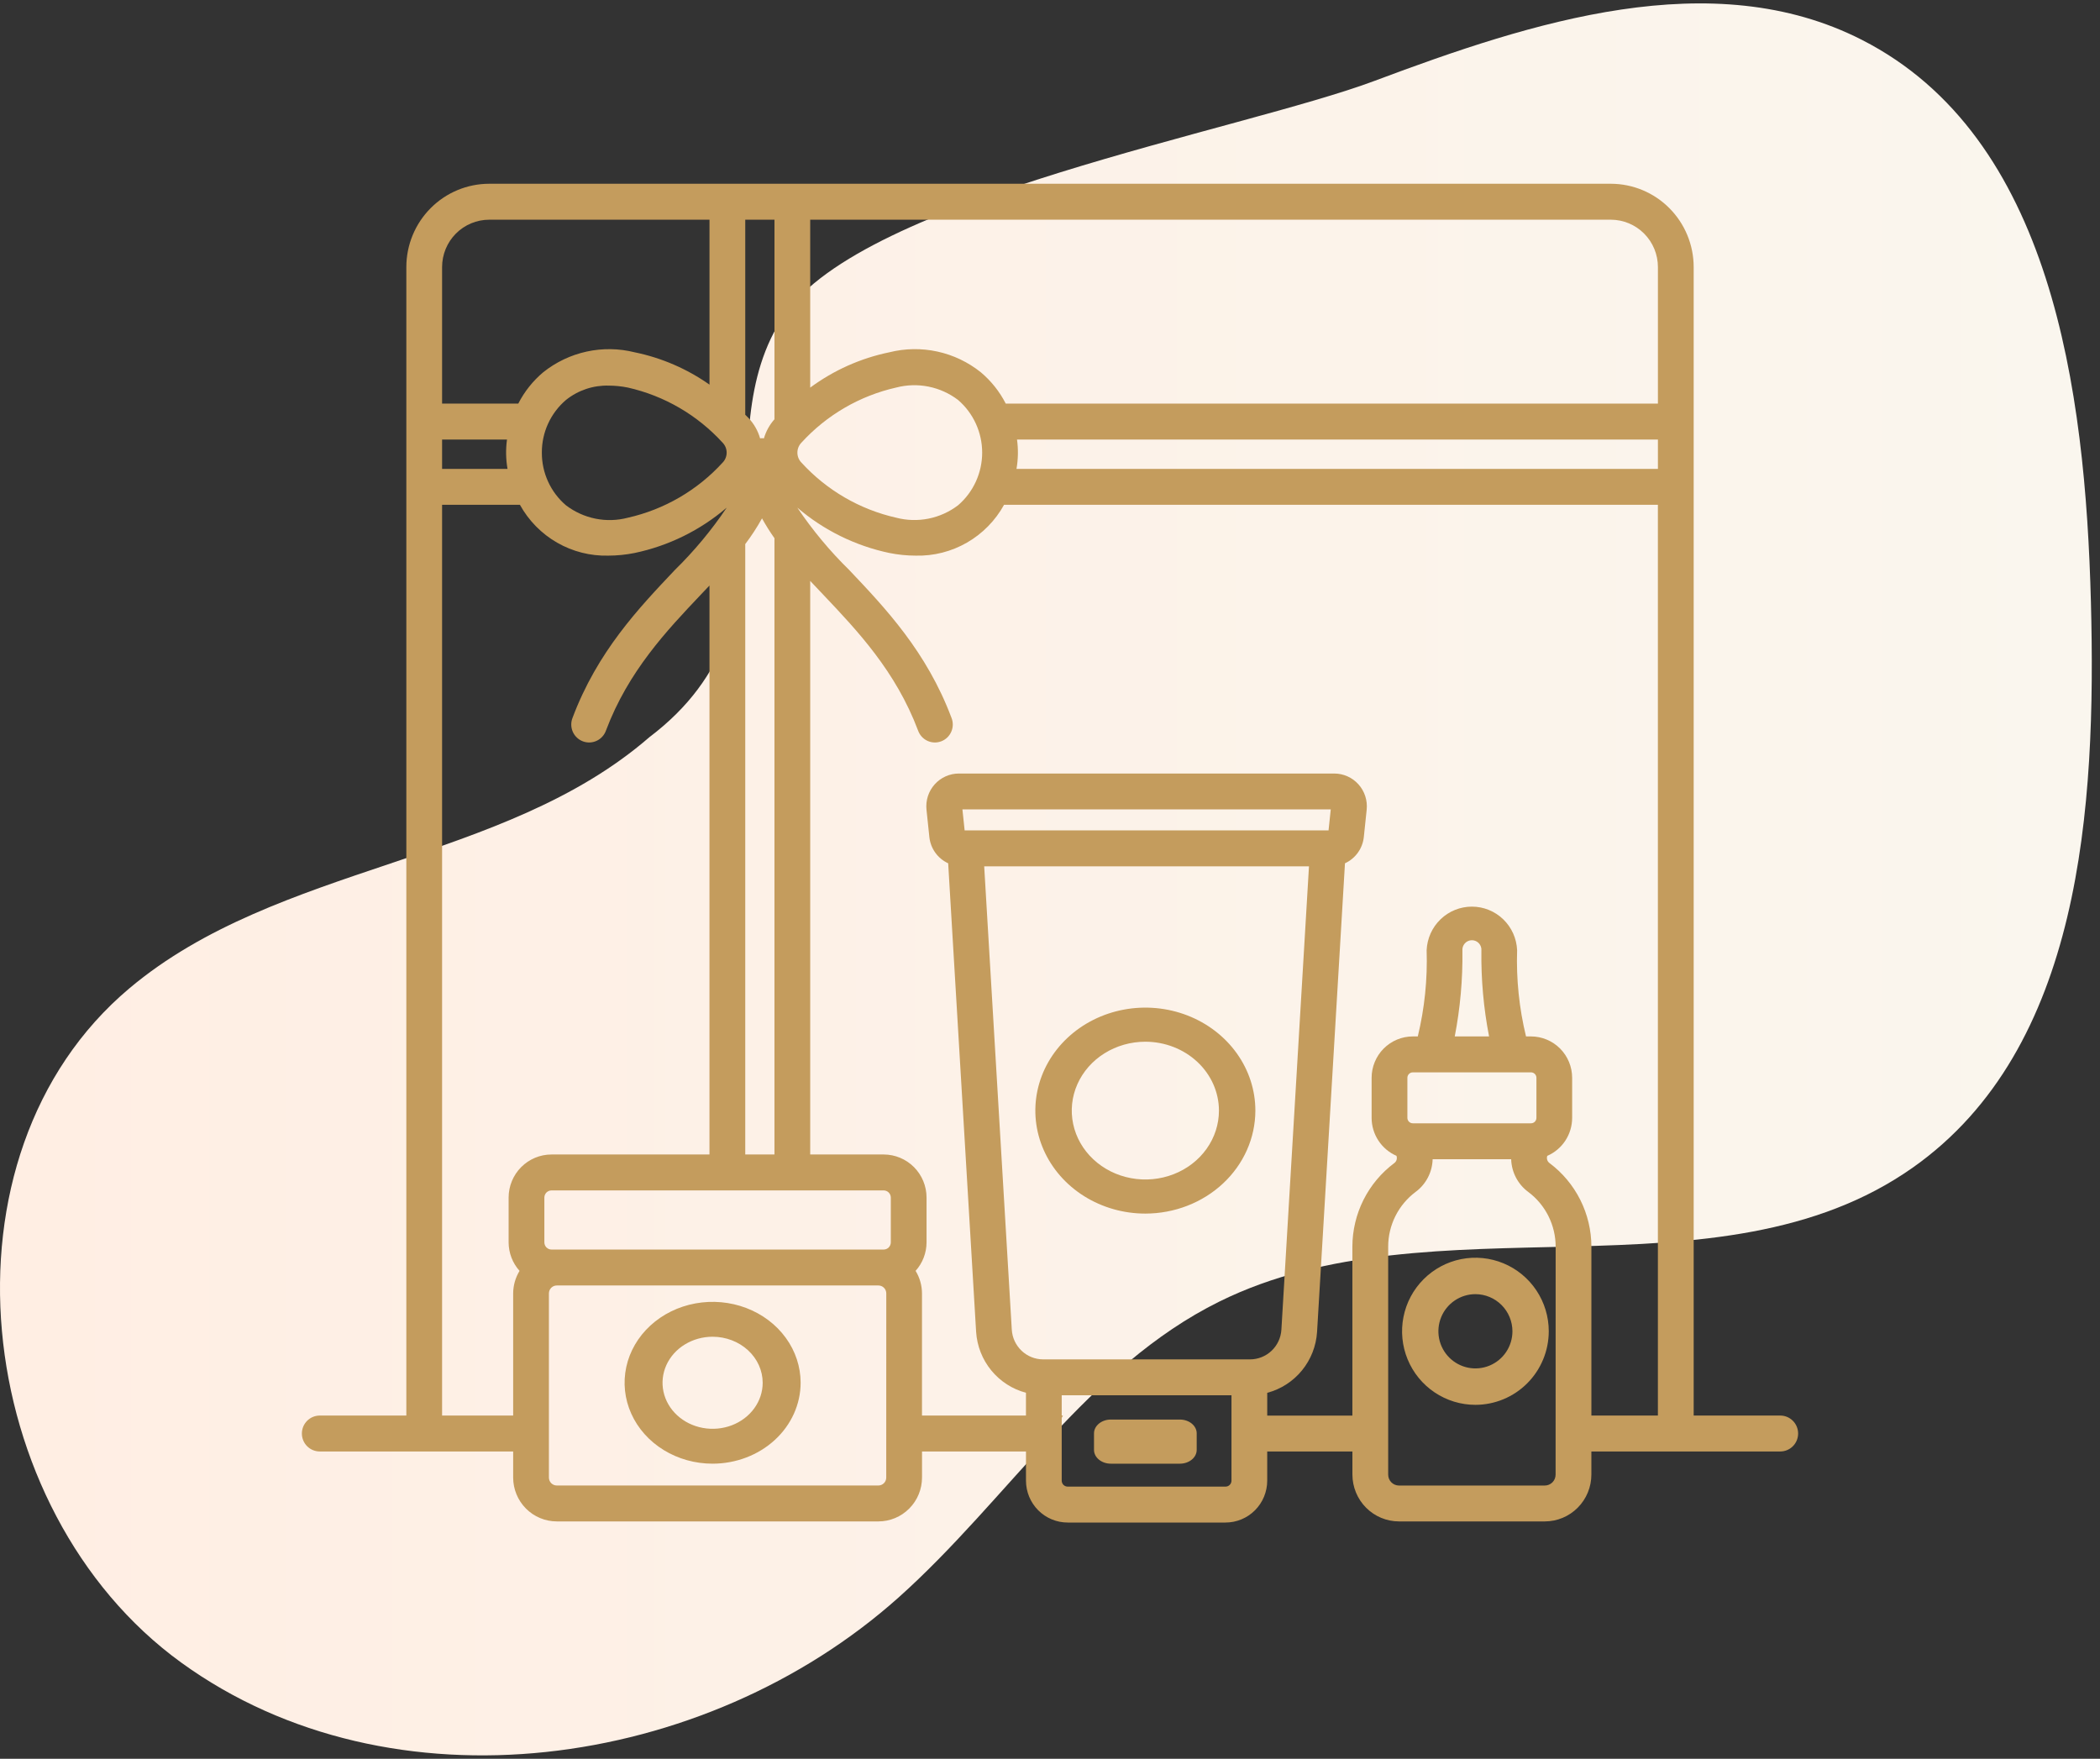 <svg width="160" height="134" viewBox="0 0 160 134" fill="none" xmlns="http://www.w3.org/2000/svg">
<rect x="0" y="0" width="160" height="134" fill="#333333" stroke="none"/>
<path d="M49.487 56.156C38.339 65.84 21.161 65.793 9.859 75.298C-5.281 88.031 -2.215 115.06 13.804 126.667C29.823 138.274 53.722 134.882 68.472 121.701C76.774 114.282 82.911 104.107 92.891 99.171C109.19 91.11 130.906 99.435 145.757 88.943C158.588 79.878 159.719 61.578 159.308 45.873C158.885 29.651 156.319 10.419 141.867 3.041C130.464 -2.78 116.742 1.654 104.756 6.151C94.584 9.967 65.83 15.052 59.763 23.992C53.348 33.444 61.661 46.953 49.487 56.156Z" fill="url(#paint0_linear_2025_4059)"/>
<path d="M135.639 107.849H129.042V20.343C129.04 18.661 128.374 17.049 127.191 15.86C126.008 14.67 124.403 14.002 122.73 14H37.271C35.597 14.002 33.993 14.67 32.81 15.86C31.626 17.049 30.961 18.661 30.959 20.343V107.849H24.362C24.001 107.849 23.654 107.993 23.399 108.25C23.143 108.506 23 108.855 23 109.218C23 109.581 23.143 109.929 23.399 110.185C23.654 110.442 24.001 110.586 24.362 110.586H39.098V112.575C39.099 113.46 39.45 114.309 40.073 114.936C40.696 115.562 41.541 115.914 42.422 115.915H66.926C67.807 115.914 68.652 115.562 69.275 114.935C69.898 114.309 70.248 113.46 70.249 112.575V110.586H78.17V112.806C78.17 113.653 78.505 114.466 79.101 115.065C79.697 115.664 80.505 116 81.348 116H93.372C94.215 116 95.023 115.664 95.619 115.065C96.215 114.466 96.55 113.653 96.55 112.806V110.586H103.041V112.347C103.042 113.293 103.416 114.2 104.081 114.869C104.746 115.538 105.648 115.914 106.589 115.915H117.699C118.64 115.914 119.543 115.538 120.208 114.869C120.873 114.2 121.247 113.293 121.248 112.347V110.586H135.638C135.999 110.586 136.346 110.442 136.601 110.185C136.857 109.929 137 109.581 137 109.218C137 108.855 136.857 108.506 136.601 108.25C136.346 107.993 136 107.849 135.639 107.849ZM77.487 33.487H126.318V35.723H77.447C77.576 34.984 77.59 34.23 77.487 33.487ZM126.318 20.347V30.749H76.628C76.16 29.834 75.513 29.022 74.727 28.361C73.76 27.588 72.629 27.048 71.421 26.785C70.212 26.521 68.96 26.54 67.761 26.84C65.58 27.288 63.523 28.207 61.73 29.532V16.739H122.73C123.681 16.74 124.593 17.12 125.266 17.796C125.939 18.472 126.317 19.389 126.318 20.344V20.347ZM67.871 94.659C67.869 94.802 67.812 94.939 67.711 95.041C67.61 95.142 67.474 95.2 67.331 95.201H42.015C41.872 95.2 41.736 95.142 41.635 95.041C41.534 94.939 41.477 94.802 41.475 94.659V91.238C41.477 91.095 41.534 90.958 41.635 90.856C41.736 90.755 41.872 90.698 42.015 90.696H67.331C67.474 90.698 67.61 90.755 67.711 90.856C67.812 90.958 67.869 91.095 67.871 91.238V94.659ZM33.683 33.487H38.628C38.526 34.23 38.539 34.984 38.668 35.723H33.683V33.487ZM41.284 34.484C41.28 33.721 41.442 32.967 41.76 32.275C42.077 31.582 42.541 30.967 43.12 30.474C44.044 29.733 45.199 29.346 46.381 29.379C46.869 29.381 47.355 29.431 47.834 29.527C50.615 30.154 53.138 31.623 55.063 33.735C55.256 33.937 55.364 34.206 55.364 34.486C55.364 34.766 55.256 35.036 55.063 35.238C53.138 37.35 50.615 38.818 47.834 39.445C47.029 39.656 46.186 39.68 45.369 39.516C44.553 39.351 43.784 39.003 43.12 38.497C42.541 38.004 42.077 37.389 41.76 36.695C41.442 36.002 41.28 35.247 41.284 34.484ZM59.007 31.944C58.635 32.363 58.36 32.86 58.203 33.398C58.155 33.391 58.106 33.386 58.058 33.384C58.009 33.386 57.961 33.391 57.913 33.398C57.746 32.818 57.444 32.286 57.031 31.847C56.954 31.766 56.862 31.68 56.781 31.597V16.739H59.007V31.944ZM56.781 87.959V41.453C57.253 40.831 57.679 40.177 58.058 39.494C58.345 40.015 58.662 40.52 59.007 41.006V87.959H56.781ZM61.054 33.733C62.979 31.621 65.502 30.153 68.283 29.526C69.088 29.316 69.931 29.292 70.748 29.456C71.564 29.62 72.332 29.968 72.996 30.473C73.572 30.969 74.034 31.584 74.351 32.277C74.667 32.969 74.832 33.722 74.832 34.485C74.832 35.247 74.667 36 74.351 36.692C74.034 37.385 73.572 38 72.996 38.496C72.332 39.001 71.563 39.349 70.747 39.513C69.931 39.676 69.089 39.653 68.283 39.443C65.502 38.816 62.979 37.348 61.054 35.236C60.861 35.034 60.754 34.765 60.754 34.485C60.754 34.205 60.861 33.935 61.054 33.733ZM37.271 16.739H54.057V29.305C52.345 28.099 50.404 27.261 48.356 26.841C47.156 26.541 45.904 26.523 44.696 26.786C43.488 27.05 42.356 27.589 41.388 28.361C40.602 29.022 39.955 29.835 39.487 30.751H33.683V20.349C33.683 19.392 34.061 18.475 34.733 17.798C35.406 17.121 36.319 16.74 37.271 16.739ZM33.683 107.849V38.461H39.614C40.278 39.664 41.257 40.661 42.446 41.344C43.635 42.027 44.987 42.369 46.355 42.333C47.026 42.331 47.695 42.263 48.353 42.131C50.942 41.588 53.355 40.4 55.368 38.677C54.215 40.391 52.89 41.983 51.416 43.428C48.651 46.348 45.515 49.651 43.621 54.694C43.554 54.862 43.521 55.043 43.525 55.225C43.528 55.407 43.567 55.586 43.64 55.752C43.713 55.918 43.818 56.068 43.95 56.193C44.081 56.318 44.236 56.416 44.405 56.48C44.574 56.544 44.754 56.574 44.935 56.568C45.116 56.561 45.293 56.518 45.458 56.442C45.622 56.366 45.769 56.258 45.891 56.123C46.013 55.989 46.108 55.832 46.168 55.661C47.869 51.138 50.799 48.045 53.387 45.315C53.611 45.08 53.834 44.845 54.055 44.611V87.959H42.015C41.15 87.96 40.321 88.306 39.709 88.921C39.097 89.536 38.753 90.369 38.752 91.238V94.659C38.755 95.46 39.051 96.232 39.585 96.826C39.27 97.342 39.101 97.936 39.098 98.542V107.849H33.683ZM67.523 112.575C67.523 112.734 67.46 112.888 67.347 113.001C67.235 113.114 67.083 113.177 66.924 113.178H42.422C42.263 113.177 42.111 113.114 41.998 113.001C41.886 112.888 41.822 112.734 41.822 112.575V98.542C41.822 98.382 41.886 98.228 41.998 98.115C42.111 98.002 42.263 97.939 42.422 97.939H66.926C67.085 97.939 67.238 98.002 67.35 98.115C67.463 98.229 67.526 98.382 67.526 98.542L67.523 112.575ZM101.223 63.267H73.496L73.327 61.667H101.391L101.223 63.267ZM99.732 66.005L97.63 101.309C97.592 101.921 97.324 102.495 96.88 102.915C96.436 103.335 95.849 103.569 95.239 103.569H79.479C78.87 103.569 78.283 103.335 77.839 102.915C77.395 102.495 77.127 101.922 77.089 101.31L74.986 66.005H99.732ZM93.372 113.263H81.346C81.226 113.263 81.11 113.215 81.025 113.13C80.94 113.044 80.892 112.928 80.892 112.807V108.03C80.928 107.971 80.949 107.905 80.989 107.847H80.892V106.305H93.827V112.805C93.828 112.865 93.816 112.924 93.793 112.98C93.771 113.036 93.737 113.087 93.695 113.129C93.653 113.172 93.602 113.206 93.547 113.229C93.492 113.252 93.432 113.264 93.372 113.263ZM118.522 112.351C118.522 112.571 118.435 112.782 118.28 112.938C118.125 113.093 117.915 113.181 117.697 113.181H106.59C106.371 113.181 106.161 113.093 106.007 112.938C105.852 112.782 105.766 112.571 105.766 112.351V94.978C105.767 94.168 105.956 93.37 106.319 92.646C106.682 91.923 107.207 91.295 107.854 90.812C108.245 90.524 108.565 90.149 108.791 89.717C109.016 89.285 109.14 88.808 109.153 88.32H115.137C115.151 88.808 115.275 89.286 115.501 89.717C115.726 90.149 116.047 90.524 116.438 90.812C117.085 91.295 117.61 91.923 117.973 92.646C118.336 93.37 118.525 94.168 118.526 94.978L118.522 112.351ZM107.642 81.701H115.479C115.485 81.701 115.492 81.701 115.498 81.701C115.504 81.701 115.51 81.701 115.516 81.701H116.648C116.758 81.701 116.863 81.745 116.94 81.823C117.018 81.901 117.061 82.007 117.061 82.117V85.168C117.061 85.278 117.018 85.383 116.94 85.461C116.863 85.539 116.758 85.583 116.648 85.583H107.642C107.533 85.583 107.428 85.539 107.35 85.461C107.273 85.383 107.229 85.278 107.229 85.168V82.117C107.229 82.007 107.273 81.901 107.35 81.823C107.428 81.745 107.533 81.701 107.642 81.701ZM110.838 78.964C111.254 76.812 111.45 74.624 111.422 72.432C111.412 72.331 111.424 72.229 111.456 72.132C111.488 72.036 111.54 71.948 111.608 71.872C111.676 71.797 111.759 71.737 111.852 71.696C111.944 71.655 112.044 71.634 112.145 71.634C112.246 71.634 112.346 71.655 112.439 71.696C112.531 71.737 112.614 71.797 112.682 71.872C112.75 71.948 112.802 72.036 112.834 72.132C112.866 72.229 112.878 72.331 112.868 72.432C112.84 74.624 113.036 76.813 113.453 78.965L110.838 78.964ZM121.249 107.849V94.978C121.247 93.74 120.957 92.519 120.402 91.414C119.847 90.308 119.043 89.348 118.054 88.61C117.972 88.549 117.911 88.463 117.881 88.364C117.851 88.266 117.853 88.16 117.888 88.063C118.45 87.819 118.929 87.415 119.266 86.901C119.602 86.387 119.782 85.785 119.783 85.17V82.117C119.782 81.281 119.452 80.48 118.864 79.888C118.275 79.297 117.478 78.965 116.646 78.964H116.268C115.746 76.815 115.518 74.605 115.59 72.394C115.552 71.501 115.172 70.657 114.53 70.039C113.888 69.42 113.033 69.075 112.143 69.075C111.254 69.075 110.399 69.42 109.757 70.039C109.114 70.657 108.735 71.501 108.696 72.394C108.768 74.604 108.541 76.814 108.023 78.964H107.64C106.809 78.965 106.011 79.297 105.423 79.888C104.835 80.48 104.504 81.281 104.504 82.117V85.168C104.504 85.783 104.684 86.385 105.021 86.899C105.358 87.413 105.837 87.817 106.399 88.061V88.066C106.434 88.163 106.436 88.269 106.406 88.367C106.376 88.466 106.315 88.552 106.232 88.613C105.243 89.351 104.44 90.311 103.885 91.416C103.331 92.521 103.041 93.742 103.038 94.979V107.851H96.551V106.117C97.589 105.842 98.514 105.246 99.195 104.413C99.877 103.58 100.28 102.552 100.348 101.476L102.474 65.773C102.866 65.594 103.204 65.315 103.456 64.965C103.708 64.614 103.864 64.204 103.91 63.774L104.128 61.691C104.164 61.343 104.127 60.991 104.019 60.658C103.912 60.326 103.736 60.02 103.503 59.76C103.27 59.5 102.986 59.292 102.668 59.15C102.35 59.008 102.006 58.934 101.658 58.934H73.058C72.71 58.934 72.366 59.007 72.048 59.15C71.73 59.292 71.446 59.5 71.213 59.76C70.98 60.02 70.804 60.326 70.697 60.659C70.59 60.992 70.553 61.343 70.59 61.691L70.808 63.772C70.853 64.202 71.008 64.613 71.26 64.964C71.512 65.315 71.85 65.594 72.242 65.773L74.371 101.474C74.44 102.55 74.844 103.577 75.525 104.409C76.207 105.242 77.131 105.838 78.168 106.113V107.847H70.247V98.54C70.244 97.934 70.076 97.341 69.76 96.825C70.294 96.231 70.591 95.459 70.594 94.657V91.238C70.593 90.369 70.249 89.536 69.637 88.921C69.025 88.306 68.196 87.96 67.331 87.959H61.73V44.259C62.058 44.61 62.391 44.962 62.729 45.315C65.316 48.045 68.248 51.138 69.949 55.661C70.01 55.832 70.104 55.989 70.226 56.123C70.348 56.258 70.496 56.366 70.66 56.442C70.824 56.518 71.001 56.561 71.182 56.568C71.363 56.574 71.543 56.544 71.712 56.48C71.882 56.416 72.036 56.318 72.168 56.193C72.299 56.068 72.404 55.918 72.477 55.752C72.55 55.586 72.589 55.407 72.593 55.225C72.596 55.043 72.563 54.862 72.496 54.694C70.601 49.651 67.466 46.344 64.702 43.427C63.227 41.983 61.903 40.391 60.749 38.677C62.762 40.4 65.173 41.587 67.762 42.131C68.419 42.263 69.088 42.331 69.759 42.333C71.127 42.369 72.48 42.027 73.668 41.344C74.856 40.661 75.836 39.664 76.499 38.461H126.316V107.849H121.249Z" fill="#C49C5D"/>
<path d="M89.894 108.154H84.636C83.928 108.154 83.353 108.625 83.353 109.206V110.465C83.353 111.046 83.928 111.516 84.636 111.516H89.894C90.603 111.516 91.177 111.046 91.177 110.465V109.206C91.177 108.625 90.603 108.154 89.894 108.154Z" fill="#C49C5D"/>
<path d="M87.265 92.462C85.607 92.462 83.987 92.001 82.608 91.139C81.23 90.277 80.155 89.052 79.521 87.618C78.886 86.185 78.721 84.607 79.044 83.085C79.367 81.563 80.165 80.165 81.338 79.068C82.51 77.97 84.003 77.223 85.629 76.92C87.255 76.617 88.941 76.773 90.472 77.366C92.004 77.96 93.313 78.966 94.234 80.256C95.156 81.546 95.647 83.063 95.647 84.615C95.645 86.695 94.761 88.689 93.19 90.16C91.618 91.632 89.488 92.459 87.265 92.462ZM87.265 79.367C86.156 79.367 85.072 79.675 84.15 80.252C83.228 80.828 82.509 81.648 82.085 82.607C81.66 83.566 81.549 84.622 81.766 85.64C81.982 86.658 82.516 87.593 83.301 88.327C84.085 89.061 85.084 89.561 86.172 89.763C87.26 89.966 88.387 89.861 89.412 89.464C90.436 89.067 91.312 88.394 91.928 87.531C92.544 86.667 92.872 85.653 92.872 84.615C92.87 83.223 92.279 81.889 91.228 80.906C90.177 79.922 88.752 79.369 87.265 79.367Z" fill="#C49C5D"/>
<path d="M112.412 107.033C111.307 107.033 110.227 106.704 109.308 106.088C108.389 105.473 107.673 104.597 107.25 103.573C106.827 102.549 106.716 101.422 106.932 100.335C107.147 99.248 107.679 98.249 108.461 97.466C109.243 96.682 110.238 96.148 111.322 95.932C112.406 95.716 113.53 95.827 114.551 96.251C115.572 96.675 116.445 97.393 117.059 98.315C117.673 99.237 118.001 100.32 118.001 101.429C117.999 102.914 117.41 104.339 116.362 105.39C115.314 106.44 113.894 107.031 112.412 107.033ZM112.412 98.6C111.855 98.6 111.309 98.766 110.846 99.077C110.382 99.388 110.02 99.829 109.807 100.346C109.593 100.863 109.537 101.432 109.646 101.98C109.755 102.529 110.024 103.033 110.418 103.429C110.813 103.824 111.315 104.094 111.862 104.203C112.409 104.312 112.976 104.256 113.492 104.042C114.007 103.828 114.448 103.465 114.758 103C115.067 102.535 115.233 101.988 115.233 101.429C115.232 100.679 114.934 99.96 114.406 99.43C113.877 98.899 113.16 98.601 112.412 98.6Z" fill="#C49C5D"/>
<path d="M54.295 111.516C52.968 111.517 51.672 111.155 50.569 110.478C49.466 109.801 48.606 108.838 48.099 107.711C47.591 106.585 47.458 105.345 47.717 104.149C47.975 102.954 48.614 101.855 49.552 100.993C50.489 100.13 51.684 99.543 52.985 99.305C54.286 99.067 55.634 99.189 56.86 99.656C58.085 100.123 59.133 100.913 59.869 101.927C60.606 102.94 61 104.132 61 105.352C60.998 106.986 60.291 108.553 59.034 109.708C57.777 110.864 56.072 111.514 54.295 111.516ZM54.295 101.844C53.54 101.844 52.803 102.05 52.175 102.435C51.547 102.82 51.058 103.368 50.769 104.009C50.481 104.65 50.405 105.355 50.552 106.035C50.699 106.716 51.062 107.341 51.596 107.831C52.129 108.322 52.809 108.656 53.549 108.791C54.289 108.927 55.056 108.857 55.754 108.592C56.451 108.326 57.047 107.877 57.466 107.3C57.885 106.723 58.109 106.045 58.109 105.352C58.108 104.422 57.706 103.53 56.991 102.873C56.276 102.215 55.306 101.846 54.295 101.844Z" fill="#C49C5D"/>
<defs>
<linearGradient id="paint0_linear_2025_4059" x1="-0" y1="67" x2="159.375" y2="67" gradientUnits="userSpaceOnUse">
<stop stop-color="#FFEEE3"/>
<stop offset="1" stop-color="#FAF6EE"/>
</linearGradient>
</defs>
</svg>
